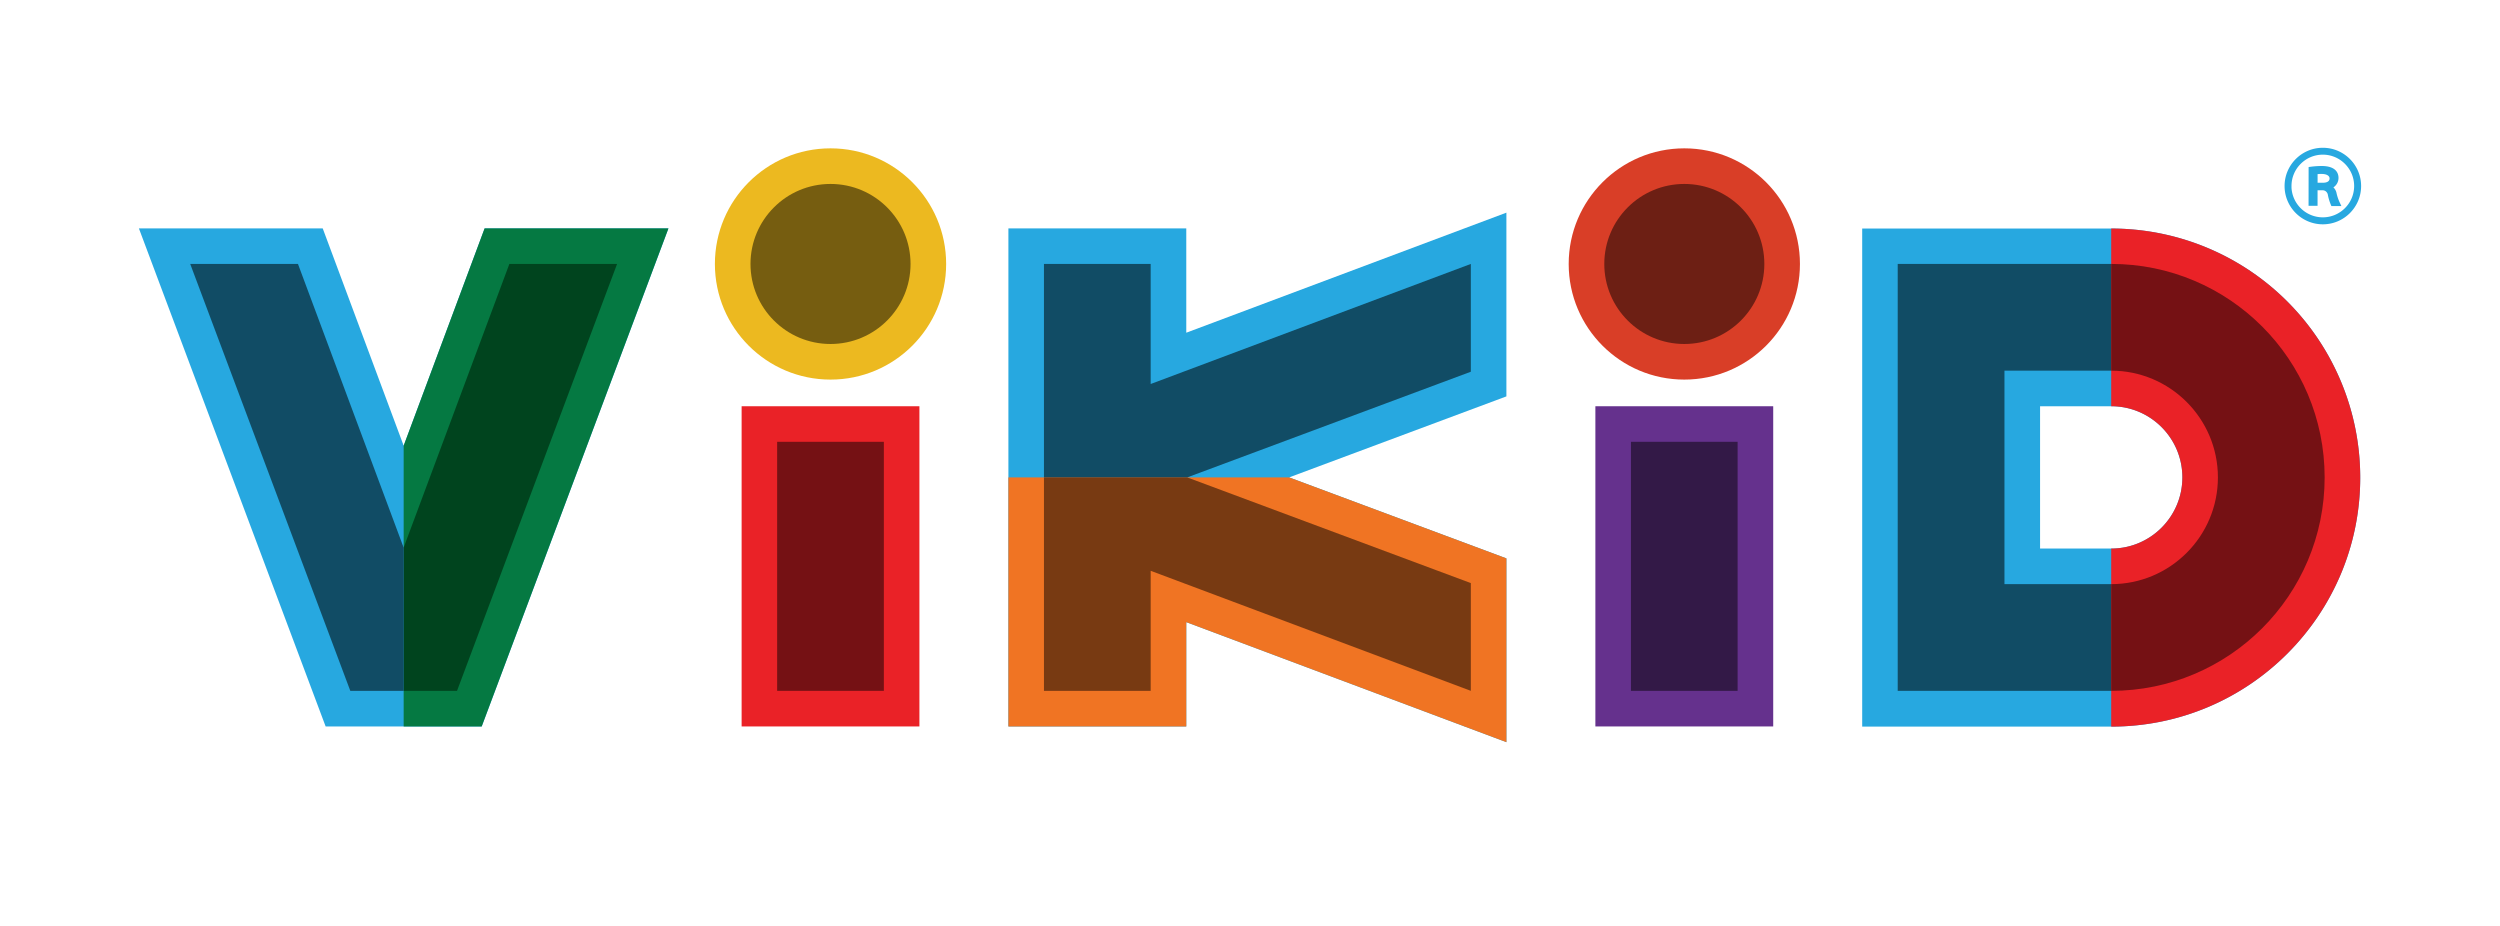 <svg xmlns="http://www.w3.org/2000/svg" width="540" height="200" viewBox="36 296 540 200">
  <path fill="#27A8E0" d="M66 345.327l40.337 107.585h33.708l40.338-107.585h-39.696l-17.495 46.949-17.487-46.949H66z" />
  <path fill="#057942" d="M123.191 452.912h16.854l40.337-107.585h-39.705l-17.487 46.949.001 60.636z" />
  <path fill="#EA2227" d="M196.19 383.749h38.403v69.164H196.19z" />
  <circle fill="#ECB920" cx="215.392" cy="353.017" r="24.975" />
  <path fill="#27A8E0"
    d="M361.382 341.933l-69.146 25.934v-22.54h-38.422v107.585h38.422v-22.53l69.146 25.925V416.61l-46.931-17.491 46.931-17.5v-39.686z" />
  <path fill="#F07423" d="M253.814 399.119v53.793h38.422v-22.53l69.146 25.925V416.61l-46.931-17.491h-60.637z" />
  <path fill="#65318D" d="M380.602 383.749h38.412v69.164h-38.412z" />
  <circle fill="#D93E27" cx="399.812" cy="353.017" r="24.975" />
  <path fill="#27A8E0"
    d="M541.569 378.225a53.782 53.782 0 00-49.551-32.861h-53.784v107.585h53.791c29.71-.006 53.788-24.095 53.785-53.803a53.78 53.78 0 00-4.241-20.921zm-49.542 36.265h-15.372v-30.742h15.372c8.488.004 15.367 6.889 15.363 15.378-.003 8.484-6.88 15.36-15.363 15.364z" />
  <path fill="#EA2227"
    d="M492.019 452.949h.007c29.71-.006 53.788-24.095 53.785-53.803a53.794 53.794 0 00-4.241-20.921 53.782 53.782 0 00-49.551-32.861v38.384h.009c8.488.004 15.367 6.889 15.363 15.378-.004 8.483-6.881 15.359-15.363 15.363h-.009v38.46z" />
  <path fill="#00441E" d="M157.657 353.008h-11.633l-22.833 61.272.003.017.004.008-.007 30.918h11.526l34.573-92.215z" />
  <path fill="#114C65" d="M123.191 414.297l-22.832-61.289H77.085l34.581 92.215h11.525l.007-30.918z" />
  <path fill="#751114" d="M203.862 391.43h23.051v53.793h-23.051z" />
  <circle fill="#765D10" cx="215.392" cy="353.017" r="17.285" />
  <path fill="#114C65" d="M284.546 353.008h-23.052v46.111h30.944l61.263-22.827v-23.284l-69.155 25.936z" />
  <path fill="#783A12" d="M261.494 399.119v46.104h23.052v-25.93l69.155 25.93v-23.276l-61.263-22.828z" />
  <path fill="#331947" d="M388.282 391.43h23.041v53.793h-23.041z" />
  <circle fill="#6D1F14" cx="399.812" cy="353.017" r="17.285" />
  <path fill="#114C65" d="M492.019 422.171h-23.054v-46.112h23.054v-23.051h-46.114v92.215h46.114v-23.049z" />
  <path fill="#751114"
    d="M492.019 353.008v23.056c12.713 0 23.049 10.329 23.049 23.056 0 12.734-10.336 23.054-23.049 23.054v23.049c25.439 0 46.104-20.64 46.104-46.103-.001-25.475-20.665-46.112-46.104-46.112z" />
  <path fill="#27A8E0"
    d="M537.734 327.92c-4.558 0-8.266 3.708-8.266 8.266s3.708 8.266 8.266 8.266c4.557 0 8.266-3.708 8.266-8.266s-3.709-8.266-8.266-8.266zm-.009 15.026a6.782 6.782 0 01-6.761-6.392v-.378c0-3.733 3.037-6.771 6.769-6.771 3.723.005 6.756 3.039 6.762 6.761.005 3.733-3.028 6.775-6.77 6.78z" />
  <path fill="#27A8E0"
    d="M540.677 337.64a2.303 2.303 0 00-.663-1.164 2.445 2.445 0 001.104-2.038c0-.964-.475-2.583-3.654-2.583-.79.005-1.592.062-2.384.169l-.419.057-.012 8.376h1.944v-3.359l1.089-.001c.591 0 1.082.444 1.152 1.076a10.7 10.7 0 00.619 2.034l.126.299h2.161l-.331-.695a9.738 9.738 0 01-.732-2.171zm-2.95-2.164h-1.126l-.006-1.864c.229-.027.458-.041.686-.041l.225.004c1.02 0 1.679.381 1.679.97-.001.81-.914.931-1.458.931z" />
</svg>
